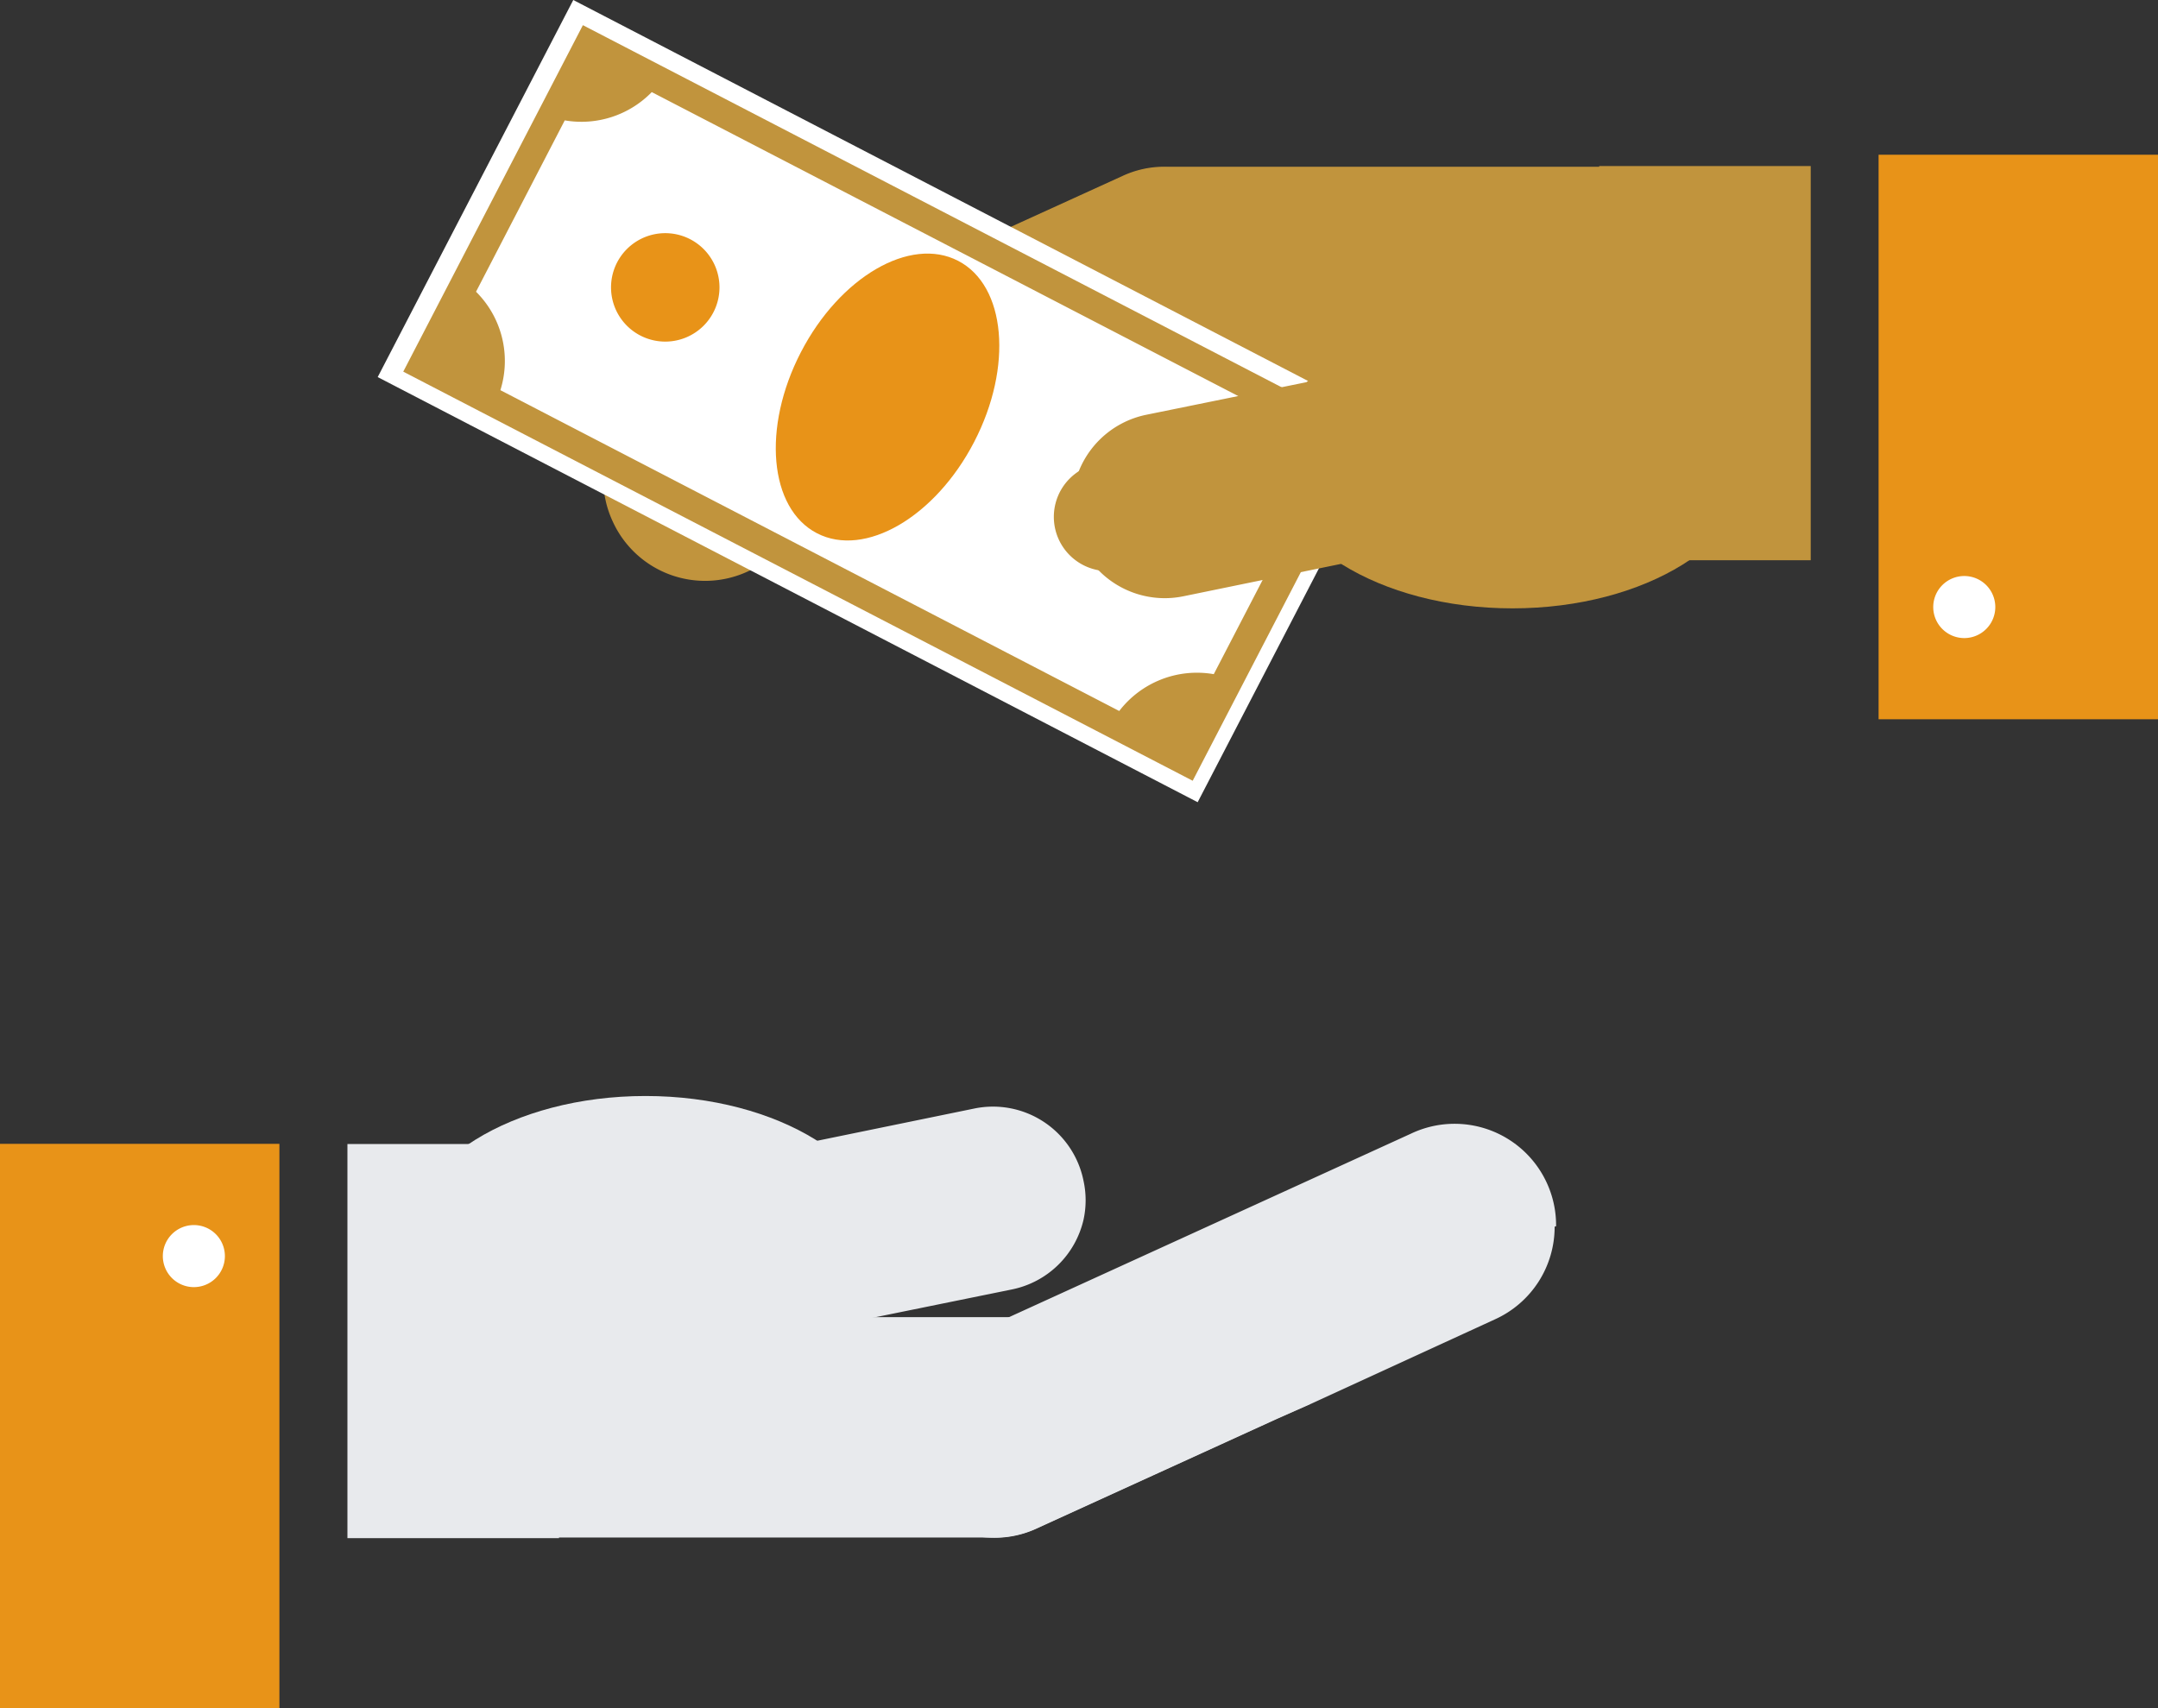 <svg xmlns="http://www.w3.org/2000/svg" width="148.831" height="117.843" viewBox="0 0 148.831 117.843">
  <rect x="0" y="0" width="148.831" height="117.843" fill="#333333" stroke="none"/>
  <g id="step-release" transform="translate(0 0)">
    <path id="Path_46" data-name="Path 46" d="M19.27,78.9H0v38.94H19.27Z" fill="#e89318"/>
    <path id="Path_47" data-name="Path 47" d="M13.37,88.783a2.14,2.14,0,1,0-2.14-2.14A2.14,2.14,0,0,0,13.37,88.783Z" fill="#fff"/>
    <path id="Path_48" data-name="Path 48" d="M38.551,78.913H23.961V106.1h14.59Z" fill="#e8eaed"/>
    <path id="Path_49" data-name="Path 49" d="M90.33,90.854v6l-2.26,1-16.59,7.571a6.922,6.922,0,0,1-2.92.63H37.27v-15.2Z" fill="#e8eaed"/>
    <path id="Path_50" data-name="Path 50" d="M107.219,84.613a7,7,0,0,1-4.11,6.39l-12.78,5.87-2.26,1-16.59,7.57a6.891,6.891,0,0,1-2.92.63,7,7,0,0,1-6.39-4.11,6.878,6.878,0,0,1-.64-2.92,7,7,0,0,1,4.11-6.38l1.39-.64,2.63-1.2,27.66-12.63a7,7,0,0,1,10,6.39Z" fill="#e8eaed"/>
    <path id="Path_51" data-name="Path 51" d="M74.73,84.123a6.37,6.37,0,0,1-4.94,4.82l-14.74,3-16.2,3.33a6.45,6.45,0,0,1-2.7,0,6.36,6.36,0,0,1-4.82-4.94,6.141,6.141,0,0,1,0-2.7,6.36,6.36,0,0,1,4.93-4.82l1.36-.28,29.58-6.07a6.37,6.37,0,0,1,7.53,5A6.291,6.291,0,0,1,74.73,84.123Z" fill="#e8eaed"/>
    <path id="Path_52" data-name="Path 52" d="M44.519,96.163c9.157,0,16.58-4.6,16.58-10.28S53.676,75.6,44.519,75.6s-16.58,4.6-16.58,10.28S35.362,96.163,44.519,96.163Z" fill="#e8eaed"/>
    <path id="Path_53" data-name="Path 53" d="M148.831,10.673h-19.27v38.94h19.27Z" fill="#e89318"/>
    <path id="Path_54" data-name="Path 54" d="M135.47,44.013a2.14,2.14,0,1,0-2.14-2.14A2.14,2.14,0,0,0,135.47,44.013Z" fill="#fff"/>
    <path id="Path_55" data-name="Path 55" d="M110.291,38.644h14.59V11.454h-14.59Z" fill="#c1943d"/>
    <path id="Path_56" data-name="Path 56" d="M58.551,26.7v-6l2.27-1,16.59-7.56a6.828,6.828,0,0,1,2.91-.64h31.29v15.25Z" fill="#c1943d"/>
    <path id="Path_57" data-name="Path 57" d="M41.61,32.993a7,7,0,0,1,4.11-6.39l12.83-5.86,2.27-1,16.59-7.56a6.83,6.83,0,0,1,2.91-.64,7,7,0,0,1,6.4,4.11,6.9,6.9,0,0,1,.63,2.92,7,7,0,0,1-4.11,6.39l-1.39.63-2.63,1.2L51.56,39.423a7,7,0,0,1-9.31-3.47A6.878,6.878,0,0,1,41.61,32.993Z" fill="#c1943d"/>
    <path id="Path_58" data-name="Path 58" d="M82.6,55.335,96.086,29.324,39.537,0,26.049,26.01Z" fill="#fff"/>
    <path id="Path_59" data-name="Path 59" d="M82.256,53.855l12.389-23.9L40.2,1.736l-12.389,23.9Z" fill="#c1943d"/>
    <path id="Path_60" data-name="Path 60" d="M87.95,28.643l-43-22.29a6.77,6.77,0,0,1-6,1.95l-6.12,11.82a6.73,6.73,0,0,1,1.68,6.79l42.68,22.13a6.76,6.76,0,0,1,6.52-2.54l6.13-11.82a6.74,6.74,0,0,1-1.89-6.04Z" fill="#fff"/>
    <path id="Path_61" data-name="Path 61" d="M67.186,30.482c2.689-5.188,2.194-10.78-1.106-12.49s-8.155,1.108-10.844,6.3-2.194,10.78,1.106,12.49S64.5,35.67,67.186,30.482Z" fill="#e89318"/>
    <path id="Path_62" data-name="Path 62" d="M76.42,39.393a3.74,3.74,0,1,0-3.74-3.74A3.74,3.74,0,0,0,76.42,39.393Z" fill="#c1943d"/>
    <path id="Path_63" data-name="Path 63" d="M45.881,23.563a3.74,3.74,0,1,0-3.74-3.74A3.74,3.74,0,0,0,45.881,23.563Z" fill="#e89318"/>
    <path id="Path_64" data-name="Path 64" d="M74.111,33.433a6.39,6.39,0,0,1,4.93-4.82l14.74-3,16.2-3.32a6.371,6.371,0,1,1,2.57,12.48l-1.36.28L81.6,41.133a6.38,6.38,0,0,1-7.49-7.67Z" fill="#c1943d"/>
    <path id="Path_65" data-name="Path 65" d="M104.31,41.963c9.157,0,16.581-4.6,16.581-10.28S113.467,21.4,104.31,21.4s-16.579,4.6-16.579,10.28S95.154,41.963,104.31,41.963Z" fill="#c1943d"/>
  </g>
</svg>

